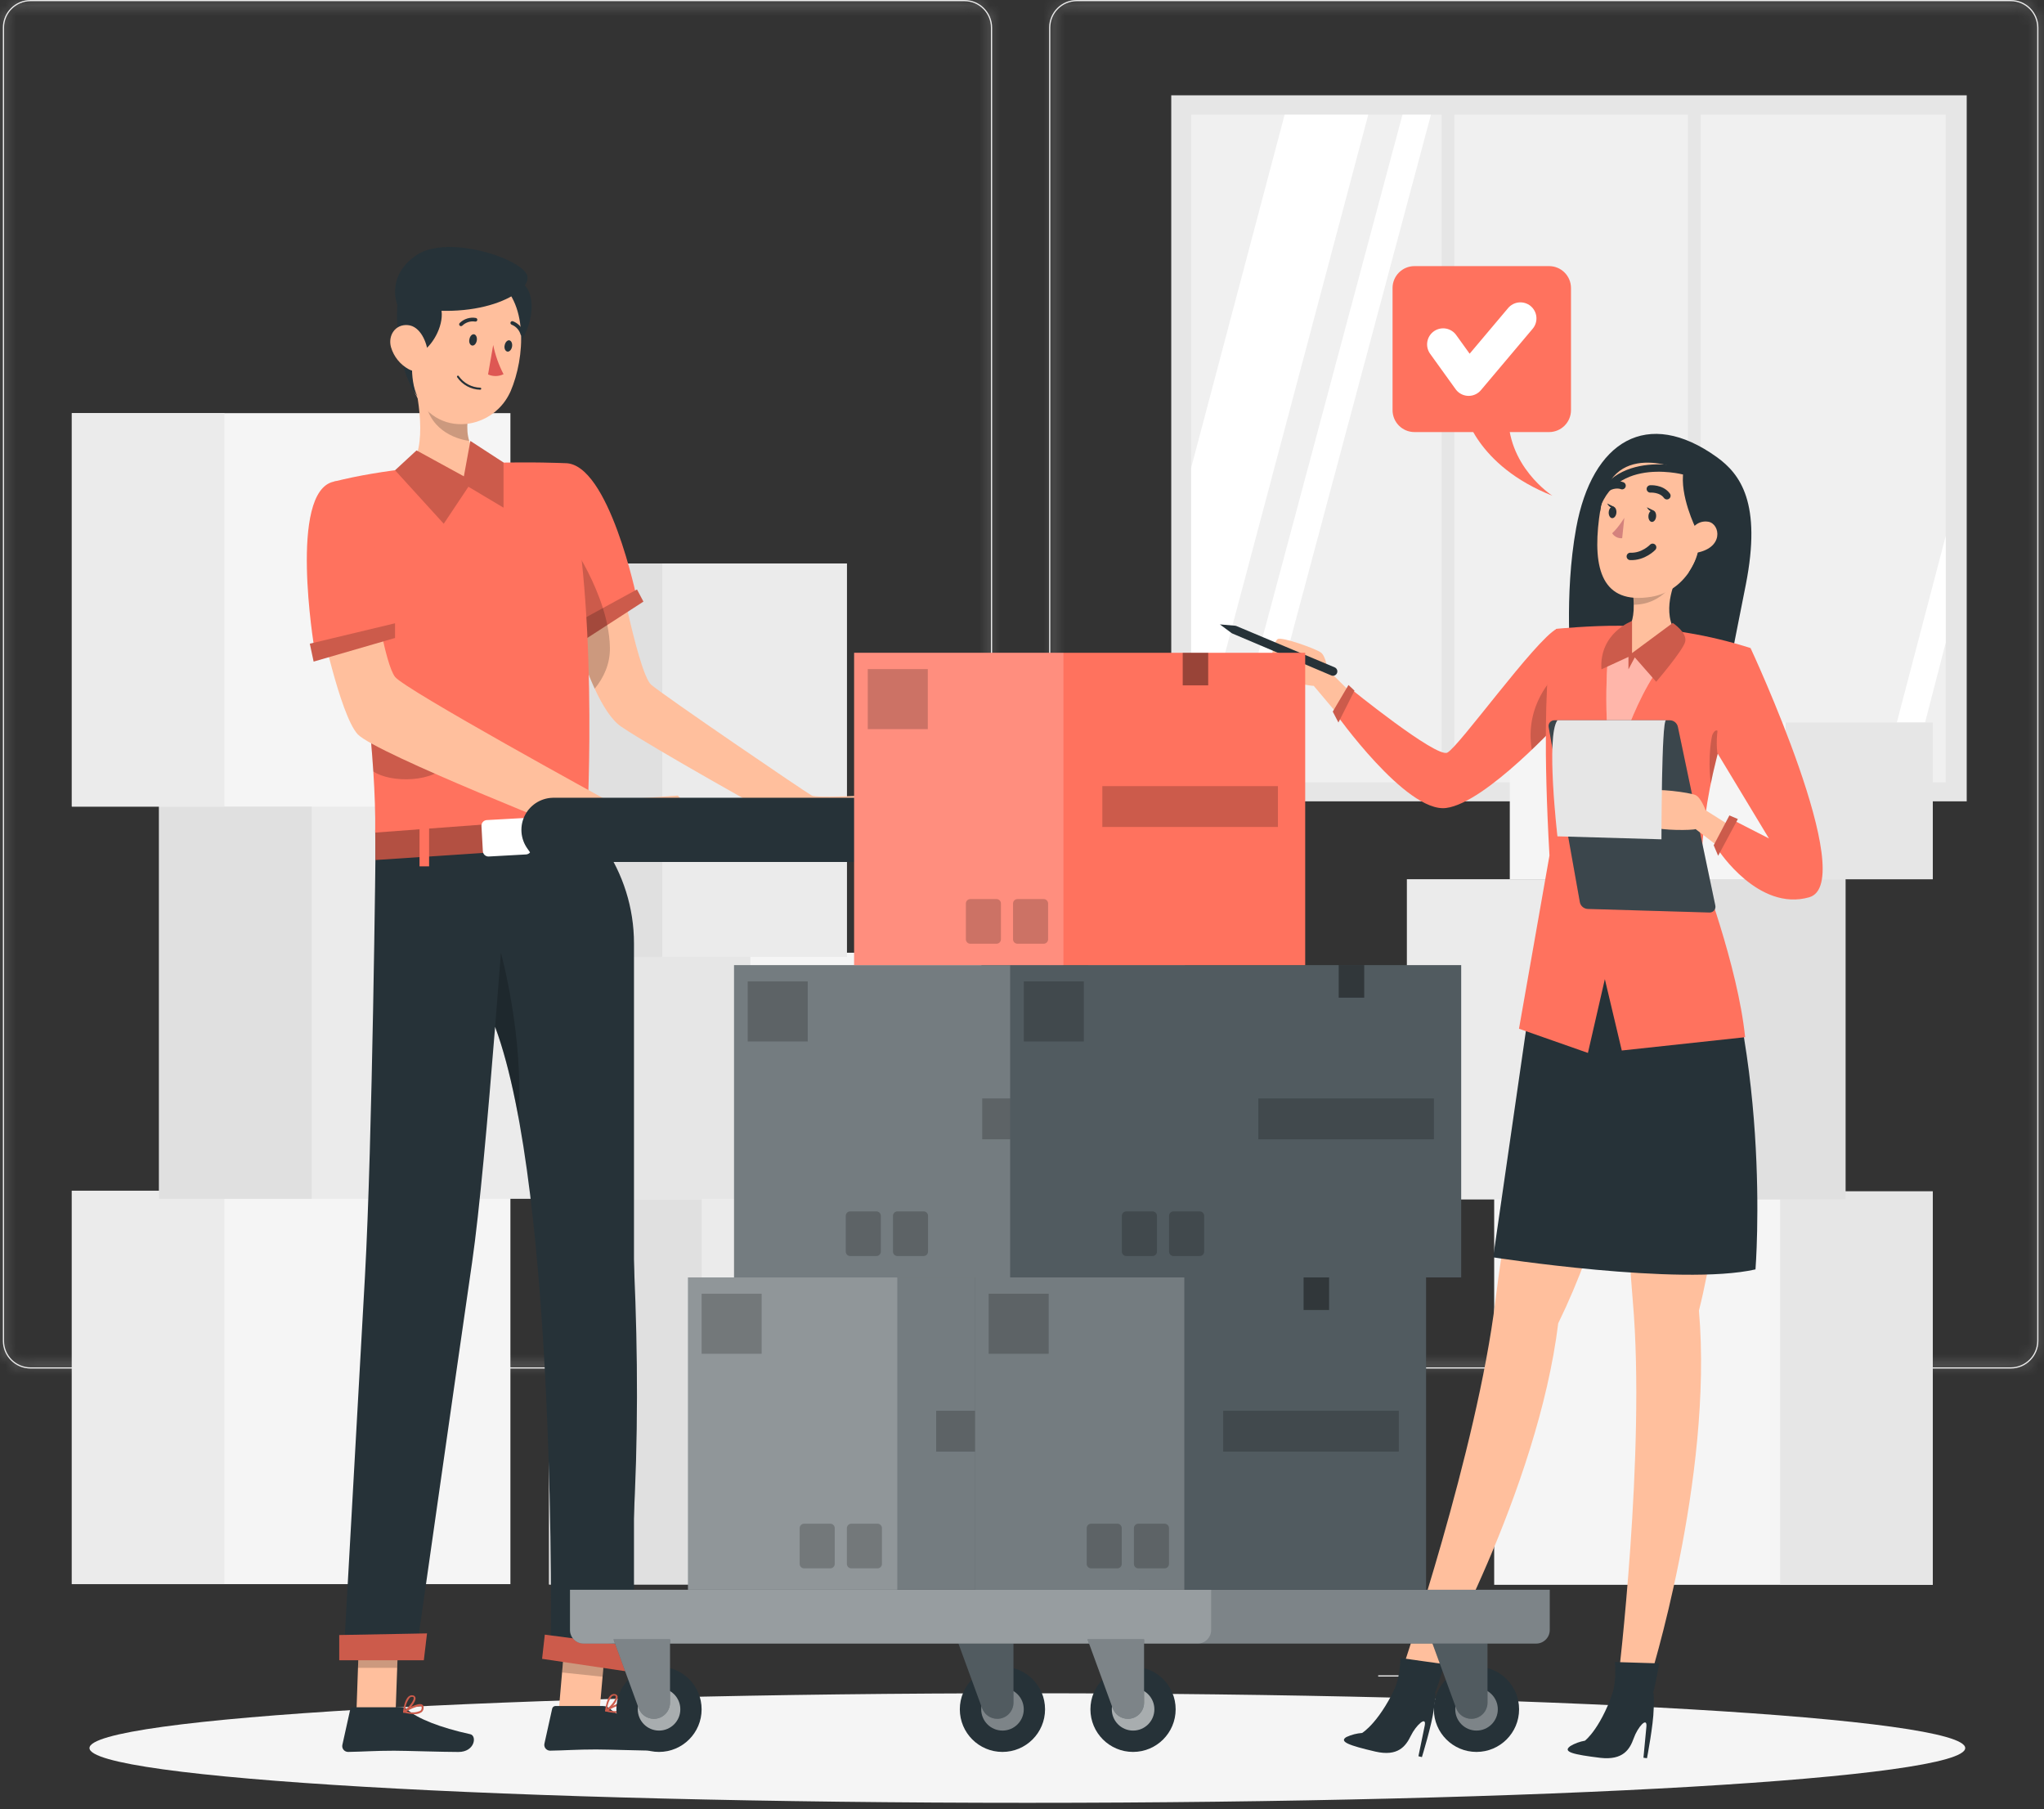 <svg width="191" height="169" viewBox="0 0 191 169" fill="none" xmlns="http://www.w3.org/2000/svg">
<rect x="0" y="0" width="191" height="169" fill="#333333" stroke="none"/>
<path d="M132.711 156.51H128.784V156.623H132.711V156.51Z" fill="#EBEBEB"/>
<path d="M90.129 127.848H2.848C1.424 127.848 0.267 126.691 0.267 125.267V2.581C0.267 1.157 1.424 0 2.848 0H90.129C91.552 0 92.709 1.157 92.709 2.581V125.267C92.709 126.691 91.552 127.848 90.129 127.848ZM2.848 0.113C1.487 0.113 0.38 1.22 0.38 2.581V125.267C0.38 126.628 1.487 127.735 2.848 127.735H90.129C91.489 127.735 92.596 126.628 92.596 125.267V2.581C92.596 1.22 91.489 0.113 90.129 0.113H2.848Z" fill="#EBEBEB"/>
<mask id="mask0_1252_715" style="mask-type:luminance" maskUnits="userSpaceOnUse" x="0" y="0" width="93" height="128">
<path d="M90.129 127.848H2.848C1.424 127.848 0.267 126.691 0.267 125.267V2.581C0.267 1.157 1.424 0 2.848 0H90.129C91.552 0 92.709 1.157 92.709 2.581V125.267C92.709 126.691 91.552 127.848 90.129 127.848ZM2.848 0.113C1.487 0.113 0.38 1.22 0.38 2.581V125.267C0.38 126.628 1.487 127.735 2.848 127.735H90.129C91.489 127.735 92.596 126.628 92.596 125.267V2.581C92.596 1.22 91.489 0.113 90.129 0.113H2.848Z" fill="white"/>
</mask>
<g mask="url(#mask0_1252_715)">
<path d="M90.129 125.848H2.848V129.848H90.129V125.848ZM2.848 125.848C2.528 125.848 2.267 125.587 2.267 125.267H-1.733C-1.733 127.796 0.319 129.848 2.848 129.848V125.848ZM2.267 125.267V2.581H-1.733V125.267H2.267ZM2.267 2.581C2.267 2.262 2.528 2 2.848 2V-2C0.319 -2 -1.733 0.053 -1.733 2.581H2.267ZM2.848 2H90.129V-2H2.848V2ZM90.129 2C90.448 2 90.709 2.262 90.709 2.581H94.709C94.709 0.053 92.657 -2 90.129 -2V2ZM90.709 2.581V125.267H94.709V2.581H90.709ZM90.709 125.267C90.709 125.587 90.448 125.848 90.129 125.848V129.848C92.657 129.848 94.709 127.796 94.709 125.267H90.709ZM2.848 -1.887C0.382 -1.887 -1.62 0.116 -1.62 2.581H2.38C2.38 2.325 2.592 2.113 2.848 2.113V-1.887ZM-1.62 2.581V125.267H2.38V2.581H-1.62ZM-1.62 125.267C-1.62 127.732 0.382 129.735 2.848 129.735V125.735C2.592 125.735 2.38 125.523 2.38 125.267H-1.62ZM2.848 129.735H90.129V125.735H2.848V129.735ZM90.129 129.735C92.594 129.735 94.596 127.732 94.596 125.267H90.596C90.596 125.523 90.384 125.735 90.129 125.735V129.735ZM94.596 125.267V2.581H90.596V125.267H94.596ZM94.596 2.581C94.596 0.116 92.594 -1.887 90.129 -1.887V2.113C90.384 2.113 90.596 2.325 90.596 2.581H94.596ZM90.129 -1.887H2.848V2.113H90.129V-1.887Z" fill="#E6E6E6"/>
</g>
<path d="M187.896 127.848H100.615C99.191 127.848 98.034 126.691 98.034 125.267V2.581C98.034 1.157 99.191 0 100.615 0H187.896C189.32 0 190.477 1.157 190.477 2.581V125.267C190.477 126.691 189.32 127.848 187.896 127.848ZM100.615 0.113C99.254 0.113 98.147 1.22 98.147 2.581V125.267C98.147 126.628 99.254 127.735 100.615 127.735H187.896C189.257 127.735 190.364 126.628 190.364 125.267V2.581C190.364 1.22 189.257 0.113 187.896 0.113H100.615Z" fill="#EBEBEB"/>
<mask id="mask1_1252_715" style="mask-type:luminance" maskUnits="userSpaceOnUse" x="98" y="0" width="93" height="128">
<path d="M187.896 127.848H100.615C99.191 127.848 98.034 126.691 98.034 125.267V2.581C98.034 1.157 99.191 0 100.615 0H187.896C189.32 0 190.477 1.157 190.477 2.581V125.267C190.477 126.691 189.32 127.848 187.896 127.848ZM100.615 0.113C99.254 0.113 98.147 1.22 98.147 2.581V125.267C98.147 126.628 99.254 127.735 100.615 127.735H187.896C189.257 127.735 190.364 126.628 190.364 125.267V2.581C190.364 1.22 189.257 0.113 187.896 0.113H100.615Z" fill="white"/>
</mask>
<g mask="url(#mask1_1252_715)">
<path d="M187.896 125.848H100.615V129.848H187.896V125.848ZM100.615 125.848C100.296 125.848 100.034 125.587 100.034 125.267H96.034C96.034 127.796 98.087 129.848 100.615 129.848V125.848ZM100.034 125.267V2.581H96.034V125.267H100.034ZM100.034 2.581C100.034 2.262 100.296 2 100.615 2V-2C98.087 -2 96.034 0.053 96.034 2.581H100.034ZM100.615 2H187.896V-2H100.615V2ZM187.896 2C188.215 2 188.477 2.262 188.477 2.581H192.477C192.477 0.053 190.425 -2 187.896 -2V2ZM188.477 2.581V125.267H192.477V2.581H188.477ZM188.477 125.267C188.477 125.587 188.215 125.848 187.896 125.848V129.848C190.425 129.848 192.477 127.796 192.477 125.267H188.477ZM100.615 -1.887C98.15 -1.887 96.147 0.116 96.147 2.581H100.147C100.147 2.325 100.359 2.113 100.615 2.113V-1.887ZM96.147 2.581V125.267H100.147V2.581H96.147ZM96.147 125.267C96.147 127.732 98.15 129.735 100.615 129.735V125.735C100.359 125.735 100.147 125.523 100.147 125.267H96.147ZM100.615 129.735H187.896V125.735H100.615V129.735ZM187.896 129.735C190.361 129.735 192.364 127.732 192.364 125.267H188.364C188.364 125.523 188.152 125.735 187.896 125.735V129.735ZM192.364 125.267V2.581H188.364V125.267H192.364ZM192.364 2.581C192.364 0.116 190.361 -1.887 187.896 -1.887V2.113C188.152 2.113 188.364 2.325 188.364 2.581H192.364ZM187.896 -1.887H100.615V2.113H187.896V-1.887Z" fill="#E6E6E6"/>
</g>
<path d="M183.778 8.904H109.447V74.86H183.778V8.904Z" fill="#E6E6E6"/>
<path d="M181.817 10.712H111.305V73.088H181.817V10.712Z" fill="#F0F0F0"/>
<path d="M127.857 10.712L111.305 72.953V43.704L120.042 10.712H127.857Z" fill="white"/>
<path d="M133.715 10.712L117.023 73.088H114.356L131.053 10.712H133.715Z" fill="white"/>
<path d="M181.817 50.072V60.039L178.44 73.088H175.778L181.817 50.072Z" fill="white"/>
<path d="M135.903 9.591H134.714V74.481H135.903V9.591Z" fill="#E6E6E6"/>
<path d="M158.918 9.591H157.73V74.481H158.918V9.591Z" fill="#E6E6E6"/>
<path d="M47.695 111.237H6.712V147.989H47.695V111.237Z" fill="#F5F5F5"/>
<path d="M20.977 111.237H6.712V147.989H20.977V111.237Z" fill="#EBEBEB"/>
<path d="M55.849 75.24H14.866V111.992H55.849V75.24Z" fill="#EBEBEB"/>
<path d="M29.131 75.24H14.866V111.992H29.131V75.24Z" fill="#E0E0E0"/>
<path d="M47.695 38.596H6.712V75.348H47.695V38.596Z" fill="#F5F5F5"/>
<path d="M20.977 38.596H6.712V75.348H20.977V38.596Z" fill="#EBEBEB"/>
<path d="M92.294 111.269H51.31V148.021H92.294V111.269Z" fill="#EBEBEB"/>
<path d="M65.576 111.269H51.31V148.021H65.576V111.269Z" fill="#E0E0E0"/>
<path d="M96.832 89.003H55.849V112.024H96.832V89.003Z" fill="#F5F5F5"/>
<path d="M70.114 89.003H55.849V112.024H70.114V89.003Z" fill="#E6E6E6"/>
<path d="M79.145 52.64H52.667V89.392H79.145V52.64Z" fill="#EBEBEB"/>
<path d="M61.883 52.64H52.667V89.392H61.883V52.64Z" fill="#E0E0E0"/>
<path d="M139.623 148.053H180.605V111.3H139.623V148.053Z" fill="#F5F5F5"/>
<path d="M166.34 148.053H180.605V111.3H166.34V148.053Z" fill="#E6E6E6"/>
<path d="M131.464 112.055H172.447V82.137H131.464V112.055Z" fill="#EBEBEB"/>
<path d="M158.186 112.055H172.451V82.137H158.186V112.055Z" fill="#E0E0E0"/>
<path d="M141.082 82.137H180.605V67.493H141.082V82.137Z" fill="#F5F5F5"/>
<path d="M166.856 82.137H180.61V67.493H166.856V82.137Z" fill="#E6E6E6"/>
<path d="M96 168.42C144.401 168.42 183.638 166.129 183.638 163.303C183.638 160.477 144.401 158.186 96 158.186C47.599 158.186 8.362 160.477 8.362 163.303C8.362 166.129 47.599 168.42 96 168.42Z" fill="#F5F5F5"/>
<path d="M144.753 24.86H132.174C131.043 24.86 130.126 25.777 130.126 26.908V38.316C130.126 39.447 131.043 40.364 132.174 40.364H144.753C145.884 40.364 146.8 39.447 146.8 38.316V26.908C146.8 25.777 145.884 24.86 144.753 24.86Z" fill="#FF725E"/>
<path d="M136.834 38.393C136.834 38.393 137.887 43.482 145.065 46.312C145.065 46.312 140.676 43.509 140.951 38.393H136.838H136.834Z" fill="#FF725E"/>
<path d="M134.854 32.173L137.236 35.482L142.072 29.746" stroke="white" stroke-width="3" stroke-linecap="round" stroke-linejoin="round"/>
<path d="M160.424 42.701C162.634 44.292 164.632 46.999 163.14 54.597C161.648 62.191 161.269 63.999 161.269 63.999L146.809 62.372C146.809 62.372 146.131 55.65 147.284 49.327C148.775 41.159 153.951 38.054 160.424 42.701Z" fill="#263238"/>
<path d="M145.946 84.655C145.946 84.655 141.046 110.763 139.74 121.484C138.031 135.469 131.048 155.926 131.048 155.926L133.841 156.65C133.841 156.65 143.686 139.266 145.607 123.622C153.427 107.635 154.059 87.95 154.059 87.95L145.951 84.66L145.946 84.655Z" fill="#FFBF9D"/>
<path d="M125.85 162.259C126.302 162.051 126.79 161.929 127.283 161.893C127.283 161.893 129.001 160.88 130.7 156.957L132.612 156.948C133.276 156.957 133.86 157.377 134.081 158.001C134.113 158.087 134.131 158.177 134.135 158.268C134.117 158.729 134.067 159.19 133.986 159.646C133.814 161.079 132.87 164.148 132.87 164.148L132.544 164.067L133.132 161.21C133.326 160.239 132.309 161.179 131.835 162.155C131.36 163.131 130.637 164.117 128.521 163.633C126.058 163.059 125.068 162.702 125.837 162.259H125.85Z" fill="#263238"/>
<path d="M134.14 158.051C134.501 157.124 134.962 155.465 134.962 155.465L130.863 154.891C130.863 154.891 130.863 156.907 130.103 158.227C132.246 158.214 134.14 158.046 134.14 158.046V158.051Z" fill="#263238"/>
<path d="M151.031 84.239C151.031 84.239 151.641 110.799 152.577 121.556C153.797 135.591 151.198 157.052 151.198 157.052L154.077 157.178C154.077 157.178 160.112 138.131 158.756 122.433C163.099 105.176 159.646 85.785 159.646 85.785L151.031 84.239Z" fill="#FFBF9D"/>
<path d="M146.714 163.131C147.139 162.874 147.609 162.702 148.102 162.616C148.102 162.616 149.698 161.427 150.968 157.341L152.871 157.124C153.531 157.061 154.159 157.414 154.444 158.01C154.484 158.092 154.511 158.177 154.525 158.268C154.557 158.729 154.557 159.194 154.525 159.655C154.507 161.097 153.901 164.252 153.901 164.252L153.571 164.207L153.847 161.305C153.937 160.32 153.024 161.359 152.663 162.386C152.297 163.407 151.682 164.465 149.53 164.216C147.022 163.909 145.996 163.665 146.714 163.14V163.131Z" fill="#263238"/>
<path d="M154.502 158.051C154.76 157.088 155.04 155.393 155.04 155.393L150.904 155.267C150.904 155.267 151.121 157.273 150.511 158.666C152.64 158.417 154.502 158.051 154.502 158.051Z" fill="#263238"/>
<path d="M144.902 80.298L139.528 117.461C139.528 117.461 157.034 120.178 164.04 118.587C164.04 118.587 165.757 97.126 158.444 81.523L144.902 80.293V80.298Z" fill="#263238"/>
<path d="M128.725 67.163L124.051 62.543C124.051 62.543 123.888 61.305 123.436 60.961C122.984 60.618 119.775 59.452 119.382 59.709C118.989 59.967 118.442 62.561 118.993 63.036C119.54 63.511 122.46 64.116 122.758 64.067L127.816 70.069L128.725 67.163Z" fill="#FFBF9D"/>
<path d="M145.467 58.742C143.451 59.813 136.291 69.816 135.238 70.313C134.185 70.81 126.126 64.274 126.126 64.274L124.765 66.593C124.765 66.593 131.378 75.936 135.116 75.484C138.854 75.032 146.009 67.122 146.009 67.122L145.467 58.746V58.742Z" fill="#FF725E"/>
<path d="M126.569 64.519L126.008 63.994L124.539 66.48L125.068 67.497L126.569 64.519Z" fill="#CC5B4B"/>
<path opacity="0.2" d="M143.135 70.042C144.807 68.446 146.009 67.122 146.009 67.122L145.883 65.133L145.254 63.203C145.254 63.203 142.434 65.802 143.135 70.042Z" fill="black"/>
<path d="M144.789 79.923C144.224 69.97 144.477 64.501 144.735 61.766C145.019 58.85 145.467 58.742 145.467 58.742C145.467 58.742 148.626 58.435 151.375 58.457C153.503 58.53 155.623 58.751 157.716 59.126C159.7 59.456 161.658 59.931 163.579 60.541C163.258 61.459 162.968 62.326 162.697 63.145C162.336 64.225 162.015 65.224 161.725 66.159C161.183 67.904 160.758 69.418 160.419 70.77C159.361 74.955 159.14 77.636 158.918 81.143C158.918 81.143 162.394 90.228 163.072 96.895L151.546 98.138L149.964 91.471L148.382 98.364L141.941 96.104L144.789 79.923Z" fill="#FF725E"/>
<path opacity="0.2" d="M159.863 73.201C160.017 72.442 160.198 71.633 160.419 70.765C160.559 70.214 160.713 69.635 160.885 69.02C160.446 67.479 159.994 68.686 159.994 68.686C159.994 68.686 159.542 70.548 159.863 73.201Z" fill="black"/>
<path d="M151.533 59.063C151.659 58.995 151.804 58.936 151.962 58.878C152.288 58.62 152.685 58.001 152.663 56.491C152.658 55.998 152.608 55.42 152.5 54.728L156.69 53.946C156.69 53.946 155.262 56.767 156.455 58.859C156.866 59.04 157.11 59.298 157.065 59.642C156.753 62.064 151.546 64.406 151.546 64.406C151.546 64.406 149.006 60.45 151.533 59.063Z" fill="#FFBF9D"/>
<path opacity="0.2" d="M152.505 54.728C152.613 55.42 152.663 56.003 152.667 56.491C155.497 56.491 156.695 53.946 156.695 53.946L152.505 54.728Z" fill="black"/>
<path d="M154.819 43.012C151.176 42.813 149.896 44.698 149.422 48.441C148.83 53.114 149.689 56.505 154.299 55.754C160.559 54.733 160.866 43.347 154.819 43.017V43.012Z" fill="#FFBF9D"/>
<path d="M151.79 48.364C151.79 48.364 151.234 49.286 150.647 49.815C150.647 49.815 150.932 50.326 151.582 50.281L151.786 48.364H151.79Z" fill="#D4827D"/>
<path d="M154.037 48.188C154.014 48.486 154.154 48.744 154.353 48.757C154.552 48.771 154.733 48.545 154.755 48.247C154.778 47.948 154.638 47.691 154.439 47.677C154.24 47.663 154.059 47.889 154.037 48.188Z" fill="#263238"/>
<path d="M154.52 47.695L153.892 47.388C153.892 47.388 154.172 47.962 154.52 47.695Z" fill="#263238"/>
<path d="M150.326 47.835C150.303 48.133 150.443 48.391 150.642 48.405C150.841 48.418 151.022 48.192 151.045 47.894C151.067 47.596 150.927 47.338 150.728 47.324C150.529 47.311 150.348 47.537 150.326 47.835Z" fill="#263238"/>
<path d="M150.81 47.343L150.181 47.035C150.181 47.035 150.461 47.609 150.81 47.343Z" fill="#263238"/>
<path d="M154.213 45.675C154.213 45.675 155.244 45.598 155.763 46.312" stroke="#263238" stroke-width="0.69" stroke-linecap="round" stroke-linejoin="round"/>
<path d="M151.573 45.372C151.573 45.372 150.945 45.096 150.104 45.593" stroke="#263238" stroke-width="0.69" stroke-linecap="round" stroke-linejoin="round"/>
<path d="M158.466 49.367C158.466 49.367 156.925 46.28 157.314 43.984C157.314 43.984 150.258 40.639 149.499 47.948C149.499 47.948 149.151 41.403 155.42 41.602C161.68 41.801 161.16 50.963 157.779 53.512C157.779 53.512 159.42 51.297 158.471 49.367H158.466Z" fill="#263238"/>
<path d="M157.829 50.104C157.883 49.521 158.543 48.559 159.628 48.739C160.749 48.925 161.16 51.27 158.322 51.673C157.915 51.731 157.707 51.325 157.825 50.104H157.829Z" fill="#FFBF9D"/>
<path d="M154.43 51.13C154.43 51.13 153.58 52.034 152.342 51.98" stroke="#263238" stroke-width="0.69" stroke-linecap="round" stroke-linejoin="round"/>
<path d="M157.309 43.984C157.309 43.984 149.431 41.937 148.775 49.322" stroke="#263238" stroke-width="0.69" stroke-linecap="round" stroke-linejoin="round"/>
<path d="M150.285 60.857C150.285 60.857 149.684 66.842 150.665 72.288C150.665 72.288 152.988 63.877 156.252 61.016L152.5 61.553L150.285 60.862V60.857Z" fill="#FFB6AB"/>
<path opacity="0.5" d="M150.285 60.857C150.285 60.857 149.684 66.842 150.665 72.288C150.665 72.288 152.988 63.877 156.252 61.016L152.5 61.553L150.285 60.862V60.857Z" fill="#FFB6AB"/>
<path d="M156.31 58.195L152.505 61.011V58.014C152.505 58.014 149.426 59.131 149.643 62.53L152.17 61.368V62.53L152.762 61.413L154.76 63.691C154.76 63.691 157.205 60.839 157.463 59.981C157.716 59.122 156.31 58.191 156.31 58.191V58.195Z" fill="#CC5B4B"/>
<path d="M160.288 84.601L156.789 67.909C156.713 67.547 156.396 67.289 156.03 67.289H145.245C144.911 67.289 144.653 67.592 144.712 67.922L147.627 84.271C147.691 84.632 148.003 84.899 148.369 84.913L159.746 85.247C160.094 85.256 160.36 84.94 160.288 84.596V84.601Z" fill="#263238"/>
<path opacity="0.1" d="M160.288 84.601L156.789 67.909C156.713 67.547 156.396 67.289 156.03 67.289H145.245C144.911 67.289 144.653 67.592 144.712 67.922L147.627 84.271C147.691 84.632 148.003 84.899 148.369 84.913L159.746 85.247C160.094 85.256 160.36 84.94 160.288 84.596V84.601Z" fill="white"/>
<path d="M164.939 79.195L159.379 75.692C159.379 75.692 158.955 74.517 158.439 74.277C157.924 74.038 154.538 73.59 154.213 73.929C153.888 74.268 153.91 76.917 154.548 77.26C155.185 77.604 158.164 77.572 158.444 77.455L164.677 82.228L164.939 79.19V79.195Z" fill="#FFBF9D"/>
<path d="M163.579 60.541C163.579 60.541 159.944 65.82 160.473 70.34L165.296 78.327L162.055 76.668L160.586 79.434C160.586 79.434 164.315 85.179 169.061 83.823C173.807 82.467 163.579 60.541 163.579 60.541Z" fill="#FF725E"/>
<path d="M162.394 76.515L160.55 79.945L160.134 78.964L161.603 76.176L162.394 76.515Z" fill="#CC5B4B"/>
<path d="M155.678 67.289C155.253 67.289 155.253 78.408 155.253 78.408L145.535 78.128C145.535 78.128 144.441 68.727 145.535 67.289H155.678Z" fill="white"/>
<path opacity="0.1" d="M155.678 67.289C155.253 67.289 155.253 78.408 155.253 78.408L145.535 78.128C145.535 78.128 144.441 68.727 145.535 67.289H155.678Z" fill="black"/>
<path d="M115.526 58.48L124.716 62.344C124.928 62.435 125.023 62.674 124.933 62.887C124.842 63.09 124.607 63.185 124.399 63.099L115.151 59.18C115.12 59.167 115.092 59.153 115.07 59.131L113.99 58.331L115.404 58.453C115.445 58.453 115.49 58.466 115.526 58.484V58.48Z" fill="#263238"/>
<path d="M85.039 77.527L76.099 78.323L72.519 76.302C72.519 76.302 61.038 69.906 58.05 67.886C57.142 67.267 56.301 65.92 55.573 64.338C54.958 63.009 54.425 61.517 54 60.166C53.797 59.528 53.616 58.918 53.462 58.376C53.119 57.169 52.906 56.265 52.848 56.021C52.848 55.985 52.839 55.967 52.834 55.958L52.857 55.944L55.686 55.044L58.05 54.294C58.05 54.294 58.159 54.855 58.344 55.709C58.394 55.94 58.448 56.193 58.507 56.464C58.556 56.681 58.606 56.911 58.66 57.151C59.257 59.782 60.175 63.37 60.839 63.958C61.91 64.903 75.38 74.083 75.859 74.322C76.334 74.562 80.627 74.322 80.627 74.322L85.039 77.527Z" fill="#FFBF9D"/>
<path d="M52.793 43.27C56.902 43.211 59.523 55.953 59.523 55.953L54.104 58.674C54.104 58.674 51.659 54.796 51.781 49.896C51.898 44.996 52.798 43.265 52.798 43.265L52.793 43.27Z" fill="#FF725E"/>
<path d="M60.125 56.202L58.66 57.151L56.748 58.389L54 60.166L53.508 60.487L52.911 58.674L53.462 58.376L53.824 58.177L56.337 56.807L58.344 55.709L59.347 55.162L59.524 55.067L60.125 56.202Z" fill="#CC5B4B"/>
<path opacity="0.2" d="M56.992 60.487C57.024 62.028 56.409 63.312 55.573 64.338C54.959 63.009 54.425 61.517 54 60.166L53.508 60.487L52.911 58.674L53.462 58.376C53.119 57.169 52.906 56.265 52.848 56.021L52.852 56.003V55.944L53.508 50.972C53.508 50.972 54.701 52.685 55.686 55.044C55.921 55.6 56.143 56.193 56.337 56.807C56.405 57.02 56.468 57.237 56.527 57.458C56.613 57.766 56.685 58.077 56.748 58.389C56.889 59.081 56.979 59.786 56.992 60.487Z" fill="black"/>
<path d="M52.179 160.193L55.962 160.591L56.672 152.437L52.888 152.035L52.179 160.193Z" fill="#FFBF9D"/>
<path d="M33.308 159.918H36.969L37.272 151.429H33.606L33.308 159.918Z" fill="#FFBF9D"/>
<path d="M37.48 159.493H33.027C32.878 159.493 32.747 159.597 32.715 159.746L31.992 163.009C31.929 163.303 32.119 163.588 32.408 163.651C32.449 163.66 32.485 163.665 32.526 163.665C33.967 163.642 35.016 163.552 36.824 163.552C37.941 163.552 41.299 163.669 42.84 163.669C44.382 163.669 44.58 162.15 43.948 162.01C41.123 161.396 38.998 160.541 38.094 159.732C37.927 159.579 37.706 159.493 37.48 159.497V159.493Z" fill="#263238"/>
<path d="M37.733 159.999C37.696 159.99 37.674 159.958 37.669 159.922C37.665 159.886 37.678 159.854 37.71 159.836C37.841 159.75 39.025 159.027 39.432 159.235C39.527 159.28 39.586 159.375 39.581 159.479C39.604 159.655 39.536 159.832 39.401 159.945C39.193 160.085 38.944 160.153 38.695 160.13C38.37 160.121 38.049 160.076 37.737 159.994L37.733 159.999ZM37.981 159.881C38.411 160.026 38.876 160.004 39.288 159.818C39.373 159.741 39.419 159.624 39.405 159.506C39.401 159.439 39.373 159.402 39.351 159.402C39.315 159.384 39.278 159.375 39.238 159.38C38.79 159.466 38.365 159.637 37.986 159.881H37.981Z" fill="#CC5B4B"/>
<path d="M37.706 160.022C37.679 160.003 37.665 159.976 37.665 159.94C37.669 159.89 37.76 158.837 38.18 158.489C38.28 158.399 38.415 158.358 38.546 158.376C38.682 158.376 38.8 158.471 38.827 158.607C38.899 158.996 38.171 159.8 37.792 160.003H37.751C37.751 160.003 37.719 160.017 37.706 160.017V160.022ZM38.293 158.593C38.036 158.923 37.886 159.321 37.859 159.741C38.239 159.457 38.705 158.846 38.655 158.607C38.65 158.584 38.641 158.516 38.528 158.516H38.488C38.415 158.516 38.347 158.544 38.293 158.593Z" fill="#CC5B4B"/>
<path d="M56.36 159.375H51.908C51.758 159.375 51.627 159.479 51.596 159.628L50.873 162.892C50.809 163.186 50.999 163.47 51.288 163.534C51.329 163.543 51.365 163.547 51.406 163.547C52.848 163.525 53.896 163.434 55.704 163.434C56.821 163.434 60.179 163.552 61.721 163.552C63.262 163.552 63.461 162.033 62.828 161.893C60.003 161.278 57.879 160.424 56.974 159.615C56.807 159.461 56.586 159.375 56.36 159.38V159.375Z" fill="#263238"/>
<path d="M56.613 159.886C56.577 159.877 56.554 159.845 56.55 159.814C56.545 159.777 56.559 159.746 56.59 159.728C56.721 159.642 57.906 158.919 58.312 159.126C58.407 159.172 58.466 159.267 58.462 159.371C58.484 159.547 58.416 159.723 58.281 159.836C58.073 159.976 57.824 160.044 57.576 160.021C57.25 160.012 56.929 159.967 56.617 159.886H56.613ZM56.862 159.764C57.291 159.908 57.757 159.886 58.168 159.701C58.254 159.624 58.299 159.506 58.285 159.389C58.281 159.321 58.254 159.285 58.231 159.285C58.195 159.267 58.159 159.258 58.118 159.262C57.671 159.348 57.246 159.52 56.866 159.764H56.862Z" fill="#CC5B4B"/>
<path d="M56.59 159.904C56.563 159.886 56.549 159.859 56.549 159.823C56.554 159.773 56.644 158.72 57.065 158.372C57.164 158.281 57.3 158.241 57.431 158.259C57.566 158.259 57.684 158.354 57.711 158.489C57.783 158.878 57.056 159.683 56.676 159.886H56.635C56.635 159.886 56.603 159.9 56.59 159.9V159.904ZM57.178 158.476C56.92 158.806 56.771 159.204 56.744 159.624C57.123 159.339 57.589 158.729 57.539 158.489C57.535 158.467 57.526 158.399 57.413 158.399H57.372C57.3 158.399 57.232 158.426 57.178 158.476Z" fill="#CC5B4B"/>
<path opacity="0.2" d="M52.888 152.035L56.672 152.437L56.301 156.641L52.518 156.243L52.888 152.035Z" fill="black"/>
<path opacity="0.2" d="M33.606 151.433H37.272L37.114 155.809H33.448L33.606 151.433Z" fill="black"/>
<path d="M35.115 76.962H54.57C56.418 87.06 62.208 122.799 58.054 154.647L51.469 153.829C51.469 153.829 52.079 111.554 46.266 95.928C45.597 104.29 44.802 113.19 44.115 117.927C42.424 129.584 38.799 155.054 38.799 155.054H32.096C32.096 155.054 33.466 130.673 34.103 119.22C34.795 106.785 35.097 79.52 35.12 76.967L35.115 76.962Z" fill="#263238"/>
<path opacity="0.2" d="M46.267 95.928C47.125 98.233 47.84 101.108 48.441 104.344C48.983 96.9 46.809 89.008 46.809 89.008L46.267 95.928Z" fill="black"/>
<path d="M58.809 156.18L50.655 154.968L50.908 152.708L59.383 153.825L58.809 156.18Z" fill="#CC5B4B"/>
<path d="M39.604 155.104H31.699V152.744L39.903 152.591L39.604 155.104Z" fill="#CC5B4B"/>
<path d="M35.08 80.343L35.062 77.527L54.886 76.302L55.026 79.028L35.08 80.343Z" fill="#B35042"/>
<path d="M40.097 76.808H39.202V80.935H40.097V76.808Z" fill="#FF725E"/>
<path d="M53.799 75.44L52.906 75.505L53.206 79.621L54.099 79.556L53.799 75.44Z" fill="#407BFF"/>
<path d="M54.886 76.302L35.061 77.78C35.084 76.044 35.016 74.11 34.885 72.067C34.641 68.293 34.175 64.161 33.656 60.288C32.553 52.057 31.201 44.992 31.201 44.992C40.422 42.664 52.793 43.27 52.793 43.27C56.007 55.298 54.886 76.302 54.886 76.302Z" fill="#FF725E"/>
<path d="M38.239 43.744C40.024 45.367 44.4 44.766 44.4 44.766C44.4 44.766 47.13 44.02 46.556 43.166C44.947 42.899 44.169 42.149 43.848 41.191C43.663 40.63 43.636 40.002 43.685 39.355C43.708 39.017 43.758 38.668 43.821 38.329L38.415 34.325C39.125 36.969 39.993 41.832 38.243 43.749L38.239 43.744Z" fill="#FFBF9D"/>
<path opacity="0.2" d="M39.663 36.87C39.875 40.115 42.542 41.01 43.848 41.191C43.663 40.63 43.636 40.002 43.685 39.356L39.663 36.87Z" fill="black"/>
<path d="M48.992 26.614C50.307 27.861 49.761 31.663 47.08 33.606C44.4 35.55 44.4 26.148 44.4 26.148C44.4 26.148 48.156 25.818 48.992 26.614Z" fill="#263238"/>
<path d="M39.297 37.62C40.599 39.491 42.718 39.979 44.558 39.396C45.742 39.021 46.809 38.203 47.474 37.023C47.564 36.87 47.641 36.707 47.718 36.54C49.037 33.453 49.458 28.056 46.194 26.031C43.876 24.571 40.811 25.267 39.351 27.585C38.931 28.241 38.678 28.991 38.605 29.773C38.203 33.38 37.801 35.486 39.301 37.62H39.297Z" fill="#FFBF9D"/>
<path d="M43.862 31.699C43.794 31.983 43.925 32.25 44.12 32.282C44.314 32.313 44.504 32.101 44.553 31.812C44.603 31.522 44.486 31.26 44.296 31.229C44.106 31.197 43.911 31.405 43.862 31.699Z" fill="#263238"/>
<path d="M47.157 32.264C47.089 32.548 47.225 32.815 47.414 32.847C47.604 32.878 47.799 32.666 47.849 32.377C47.898 32.087 47.781 31.825 47.591 31.794C47.401 31.762 47.202 31.988 47.157 32.264Z" fill="#263238"/>
<path d="M46.086 32.227C46.28 33.177 46.605 34.099 47.053 34.958C46.596 35.179 46.068 35.188 45.606 34.98L46.086 32.227Z" fill="#DE5753"/>
<path d="M43.021 30.46C43.084 30.478 43.152 30.465 43.197 30.424C43.514 30.117 43.952 29.972 44.39 30.04C44.481 30.062 44.576 30.008 44.598 29.913C44.621 29.823 44.567 29.728 44.472 29.705C43.92 29.606 43.36 29.782 42.962 30.171C42.89 30.234 42.885 30.343 42.949 30.415C42.971 30.433 42.994 30.451 43.021 30.46Z" fill="#263238"/>
<path d="M44.874 36.408C44.006 36.39 43.202 35.952 42.714 35.233C42.687 35.188 42.705 35.134 42.745 35.107C42.786 35.08 42.84 35.093 42.867 35.134C42.867 35.134 42.867 35.134 42.867 35.138C43.328 35.794 44.074 36.196 44.879 36.219C44.928 36.219 44.969 36.259 44.969 36.304C44.969 36.304 44.969 36.309 44.969 36.313C44.969 36.363 44.928 36.404 44.883 36.404C44.883 36.404 44.879 36.404 44.874 36.404V36.408Z" fill="#263238"/>
<path d="M48.766 31.369C48.798 31.387 48.829 31.396 48.865 31.391C48.956 31.364 49.01 31.269 48.987 31.179C48.843 30.636 48.445 30.203 47.921 30.008C47.83 29.981 47.736 30.031 47.704 30.121C47.677 30.212 47.731 30.306 47.821 30.338C48.233 30.501 48.54 30.853 48.653 31.278C48.676 31.323 48.721 31.36 48.77 31.369H48.766Z" fill="#263238"/>
<path d="M41.991 25.755V27.369C41.435 27.581 41.05 28.133 41.213 28.788C41.561 30.185 40.553 32.164 39.428 32.865C39.428 32.865 39.468 32.282 38.962 32.359C38.456 32.436 38.225 35.468 39.003 37.019C39.003 37.019 37.719 35.541 37.294 32.277C36.901 29.258 37.105 26.808 37.841 25.75H41.995L41.991 25.755Z" fill="#263238"/>
<path d="M36.539 32.44C36.797 33.317 37.394 34.058 38.198 34.497C39.265 35.071 40.06 34.176 39.988 33.032C39.916 32.015 39.283 30.456 38.099 30.37C36.915 30.279 36.232 31.364 36.539 32.444V32.44Z" fill="#FFBF9D"/>
<path d="M37.127 28.481C37.127 28.481 36.011 25.8 38.921 23.834C41.828 21.868 48.784 24.16 49.272 25.755C49.756 27.351 44.531 30.266 37.131 28.481H37.127Z" fill="#263238"/>
<path d="M38.921 42.077L43.346 44.499L43.952 41.191L47.053 43.207V47.428L43.771 45.471L41.466 48.929L36.915 43.93L38.921 42.077Z" fill="#CC5B4B"/>
<path d="M48.968 76.419L45.484 76.612C45.195 76.628 44.974 76.875 44.99 77.164L45.12 79.52C45.136 79.809 45.383 80.031 45.673 80.015L49.157 79.822C49.446 79.806 49.667 79.558 49.651 79.269L49.521 76.913C49.505 76.624 49.257 76.403 48.968 76.419Z" fill="white"/>
<path opacity="0.2" d="M41.991 71.19C40.675 73.17 36.467 73.156 34.885 72.067C34.641 68.293 34.176 64.162 33.656 60.288L41.991 71.19Z" fill="black"/>
<path d="M35.062 55.953C35.062 55.953 35.997 62.041 36.915 63.235C37.832 64.428 56.785 74.797 56.785 74.797L63.343 74.322L66.362 77.78C66.362 77.78 57.625 79.136 56.672 78.874C55.718 78.612 54.99 78.219 54.99 78.219C54.99 78.219 35.098 70.385 33.43 68.6C31.762 66.81 29.855 57.621 29.855 57.621L35.075 55.953H35.062Z" fill="#FFBF9D"/>
<path d="M31.201 44.992C34.673 44.269 36.463 58.674 36.463 58.674L29.362 60.486C29.362 60.486 26.925 45.882 31.197 44.992H31.201Z" fill="#FF725E"/>
<path d="M28.95 60.134L36.914 58.227V59.601L29.307 61.807L28.95 60.134Z" fill="#CC5B4B"/>
<path d="M56.242 150.1V88.126C56.242 85.446 55.419 82.829 53.887 80.628L51.722 77.527H90.187L92.352 80.628C93.885 82.829 94.707 85.446 94.707 88.126V149.499" stroke="#263238" stroke-width="6" stroke-linecap="round" stroke-linejoin="round"/>
<path d="M137.968 163.665C140.167 163.665 141.95 161.882 141.95 159.683C141.95 157.483 140.167 155.7 137.968 155.7C135.769 155.7 133.986 157.483 133.986 159.683C133.986 161.882 135.769 163.665 137.968 163.665Z" fill="#263238"/>
<path opacity="0.4" d="M139.962 159.683C139.962 158.584 139.071 157.694 137.973 157.694C136.874 157.694 135.984 158.584 135.984 159.683C135.984 160.781 136.874 161.671 137.973 161.671C139.071 161.671 139.962 160.781 139.962 159.683Z" fill="white"/>
<path d="M137.489 160.573C136.852 160.573 136.287 160.175 136.065 159.579L133.715 153.151H138.999V159.059C138.999 159.895 138.321 160.573 137.485 160.573H137.489Z" fill="#263238"/>
<path opacity="0.2" d="M137.489 160.573C136.852 160.573 136.287 160.175 136.065 159.579L133.715 153.151H138.999V159.059C138.999 159.895 138.321 160.573 137.485 160.573H137.489Z" fill="white"/>
<path d="M93.672 163.665C95.871 163.665 97.654 161.882 97.654 159.683C97.654 157.483 95.871 155.7 93.672 155.7C91.473 155.7 89.69 157.483 89.69 159.683C89.69 161.882 91.473 163.665 93.672 163.665Z" fill="#263238"/>
<path opacity="0.4" d="M95.665 159.683C95.665 158.584 94.775 157.694 93.677 157.694C92.578 157.694 91.688 158.584 91.688 159.683C91.688 160.781 92.578 161.671 93.677 161.671C94.775 161.671 95.665 160.781 95.665 159.683Z" fill="white"/>
<path d="M93.193 160.573C92.556 160.573 91.991 160.175 91.769 159.579L89.419 153.151H94.703V159.059C94.703 159.895 94.025 160.573 93.189 160.573H93.193Z" fill="#263238"/>
<path opacity="0.2" d="M93.193 160.573C92.556 160.573 91.991 160.175 91.769 159.579L89.419 153.151H94.703V159.059C94.703 159.895 94.025 160.573 93.189 160.573H93.193Z" fill="white"/>
<path d="M144.816 148.514V152.274C144.816 152.975 144.246 153.544 143.546 153.544H54.533C53.833 153.544 53.263 152.975 53.263 152.274V148.514H144.816Z" fill="#263238"/>
<path opacity="0.4" d="M144.816 148.514V152.274C144.816 152.975 144.246 153.544 143.546 153.544H54.533C53.833 153.544 53.263 152.975 53.263 152.274V148.514H144.816Z" fill="white"/>
<path opacity="0.2" d="M113.176 148.514V152.274C113.176 152.975 112.606 153.544 111.906 153.544H54.533C53.833 153.544 53.263 152.975 53.263 152.274V148.514H113.176Z" fill="white"/>
<path d="M105.876 163.665C108.075 163.665 109.858 161.882 109.858 159.683C109.858 157.483 108.075 155.7 105.876 155.7C103.677 155.7 101.894 157.483 101.894 159.683C101.894 161.882 103.677 163.665 105.876 163.665Z" fill="#263238"/>
<path opacity="0.6" d="M107.87 159.683C107.87 158.584 106.979 157.694 105.881 157.694C104.782 157.694 103.892 158.584 103.892 159.683C103.892 160.781 104.782 161.671 105.881 161.671C106.979 161.671 107.87 160.781 107.87 159.683Z" fill="white"/>
<path d="M105.397 160.573C104.76 160.573 104.195 160.175 103.973 159.579L101.623 153.151H106.907V159.059C106.907 159.895 106.229 160.573 105.393 160.573H105.397Z" fill="#263238"/>
<path opacity="0.4" d="M105.397 160.573C104.76 160.573 104.195 160.175 103.973 159.579L101.623 153.151H106.907V159.059C106.907 159.895 106.229 160.573 105.393 160.573H105.397Z" fill="white"/>
<path d="M61.58 163.665C63.779 163.665 65.562 161.882 65.562 159.683C65.562 157.483 63.779 155.7 61.58 155.7C59.381 155.7 57.598 157.483 57.598 159.683C57.598 161.882 59.381 163.665 61.58 163.665Z" fill="#263238"/>
<path opacity="0.6" d="M63.573 159.683C63.573 158.584 62.683 157.694 61.584 157.694C60.486 157.694 59.596 158.584 59.596 159.683C59.596 160.781 60.486 161.671 61.584 161.671C62.683 161.671 63.573 160.781 63.573 159.683Z" fill="white"/>
<path d="M61.101 160.573C60.464 160.573 59.899 160.175 59.677 159.579L57.327 153.151H62.611V159.059C62.611 159.895 61.933 160.573 61.096 160.573H61.101Z" fill="#263238"/>
<path opacity="0.4" d="M61.101 160.573C60.464 160.573 59.899 160.175 59.677 159.579L57.327 153.151H62.611V159.059C62.611 159.895 61.933 160.573 61.096 160.573H61.101Z" fill="white"/>
<path d="M106.437 119.337H64.288V148.514H106.437V119.337Z" fill="#747C80"/>
<path opacity="0.2" d="M83.846 119.337H64.288V148.514H83.846V119.337Z" fill="white"/>
<path opacity="0.2" d="M81.997 142.344H79.552C79.322 142.344 79.136 142.53 79.136 142.76V146.1C79.136 146.33 79.322 146.516 79.552 146.516H81.997C82.227 146.516 82.413 146.33 82.413 146.1V142.76C82.413 142.53 82.227 142.344 81.997 142.344Z" fill="black"/>
<path opacity="0.2" d="M77.585 142.344H75.14C74.91 142.344 74.724 142.53 74.724 142.76V146.1C74.724 146.33 74.91 146.516 75.14 146.516H77.585C77.815 146.516 78.001 146.33 78.001 146.1V142.76C78.001 142.53 77.815 142.344 77.585 142.344Z" fill="black"/>
<path opacity="0.4" d="M97.374 119.337H94.992V122.379H97.374V119.337Z" fill="black"/>
<path opacity="0.2" d="M103.887 131.794H87.48V135.609H103.887V131.794Z" fill="black"/>
<path opacity="0.2" d="M71.172 120.86H65.562V126.47H71.172V120.86Z" fill="black"/>
<path d="M110.74 90.161H68.591V119.337H110.74V90.161Z" fill="#747C80"/>
<path opacity="0.2" d="M86.305 113.167H83.859C83.63 113.167 83.443 113.354 83.443 113.583V116.923C83.443 117.153 83.63 117.339 83.859 117.339H86.305C86.534 117.339 86.72 117.153 86.72 116.923V113.583C86.72 113.354 86.534 113.167 86.305 113.167Z" fill="black"/>
<path opacity="0.2" d="M81.893 113.167H79.448C79.218 113.167 79.032 113.354 79.032 113.583V116.923C79.032 117.153 79.218 117.339 79.448 117.339H81.893C82.123 117.339 82.309 117.153 82.309 116.923V113.583C82.309 113.354 82.123 113.167 81.893 113.167Z" fill="black"/>
<path opacity="0.4" d="M101.677 90.161H99.295V93.202H101.677V90.161Z" fill="black"/>
<path opacity="0.2" d="M108.19 102.618H91.783V106.433H108.19V102.618Z" fill="black"/>
<path opacity="0.2" d="M75.479 91.684H69.87V97.293H75.479V91.684Z" fill="black"/>
<path d="M136.54 90.161H94.391V119.337H136.54V90.161Z" fill="#515B60"/>
<path opacity="0.2" d="M112.105 113.167H109.659C109.43 113.167 109.244 113.354 109.244 113.583V116.923C109.244 117.153 109.43 117.339 109.659 117.339H112.105C112.334 117.339 112.521 117.153 112.521 116.923V113.583C112.521 113.354 112.334 113.167 112.105 113.167Z" fill="black"/>
<path opacity="0.2" d="M107.693 113.167H105.248C105.018 113.167 104.832 113.354 104.832 113.583V116.923C104.832 117.153 105.018 117.339 105.248 117.339H107.693C107.923 117.339 108.109 117.153 108.109 116.923V113.583C108.109 113.354 107.923 113.167 107.693 113.167Z" fill="black"/>
<path opacity="0.4" d="M127.477 90.161H125.095V93.202H127.477V90.161Z" fill="black"/>
<path opacity="0.2" d="M133.991 102.618H117.583V106.433H133.991V102.618Z" fill="black"/>
<path opacity="0.2" d="M101.279 91.684H95.67V97.293H101.279V91.684Z" fill="black"/>
<path d="M121.963 60.984H79.814V90.16H121.963V60.984Z" fill="#FF725E"/>
<path opacity="0.2" d="M99.372 60.984H79.814V90.16H99.372V60.984Z" fill="white"/>
<path opacity="0.2" d="M97.523 83.991H95.078C94.848 83.991 94.662 84.177 94.662 84.407V87.747C94.662 87.977 94.848 88.163 95.078 88.163H97.523C97.753 88.163 97.939 87.977 97.939 87.747V84.407C97.939 84.177 97.753 83.991 97.523 83.991Z" fill="black"/>
<path opacity="0.2" d="M93.116 83.991H90.671C90.441 83.991 90.255 84.177 90.255 84.407V87.747C90.255 87.977 90.441 88.163 90.671 88.163H93.116C93.346 88.163 93.532 87.977 93.532 87.747V84.407C93.532 84.177 93.346 83.991 93.116 83.991Z" fill="black"/>
<path opacity="0.4" d="M112.9 60.984H110.518V64.026H112.9V60.984Z" fill="black"/>
<path opacity="0.2" d="M119.414 73.441H103.006V77.256H119.414V73.441Z" fill="black"/>
<path opacity="0.2" d="M86.698 62.507H81.088V68.116H86.698V62.507Z" fill="black"/>
<path d="M133.258 119.337H91.109V148.514H133.258V119.337Z" fill="#263238"/>
<path opacity="0.2" d="M133.258 119.337H91.109V148.514H133.258V119.337Z" fill="white"/>
<path opacity="0.2" d="M110.667 119.337H91.109V148.514H110.667V119.337Z" fill="white"/>
<path opacity="0.2" d="M108.819 142.344H106.373C106.144 142.344 105.958 142.53 105.958 142.76V146.1C105.958 146.33 106.144 146.516 106.373 146.516H108.819C109.048 146.516 109.235 146.33 109.235 146.1V142.76C109.235 142.53 109.048 142.344 108.819 142.344Z" fill="black"/>
<path opacity="0.2" d="M104.407 142.344H101.962C101.732 142.344 101.546 142.53 101.546 142.76V146.1C101.546 146.33 101.732 146.516 101.962 146.516H104.407C104.637 146.516 104.823 146.33 104.823 146.1V142.76C104.823 142.53 104.637 142.344 104.407 142.344Z" fill="black"/>
<path opacity="0.4" d="M124.196 119.337H121.814V122.379H124.196V119.337Z" fill="black"/>
<path opacity="0.2" d="M130.709 131.794H114.301V135.609H130.709V131.794Z" fill="black"/>
<path opacity="0.2" d="M97.993 120.86H92.384V126.47H97.993V120.86Z" fill="black"/>
</svg>
